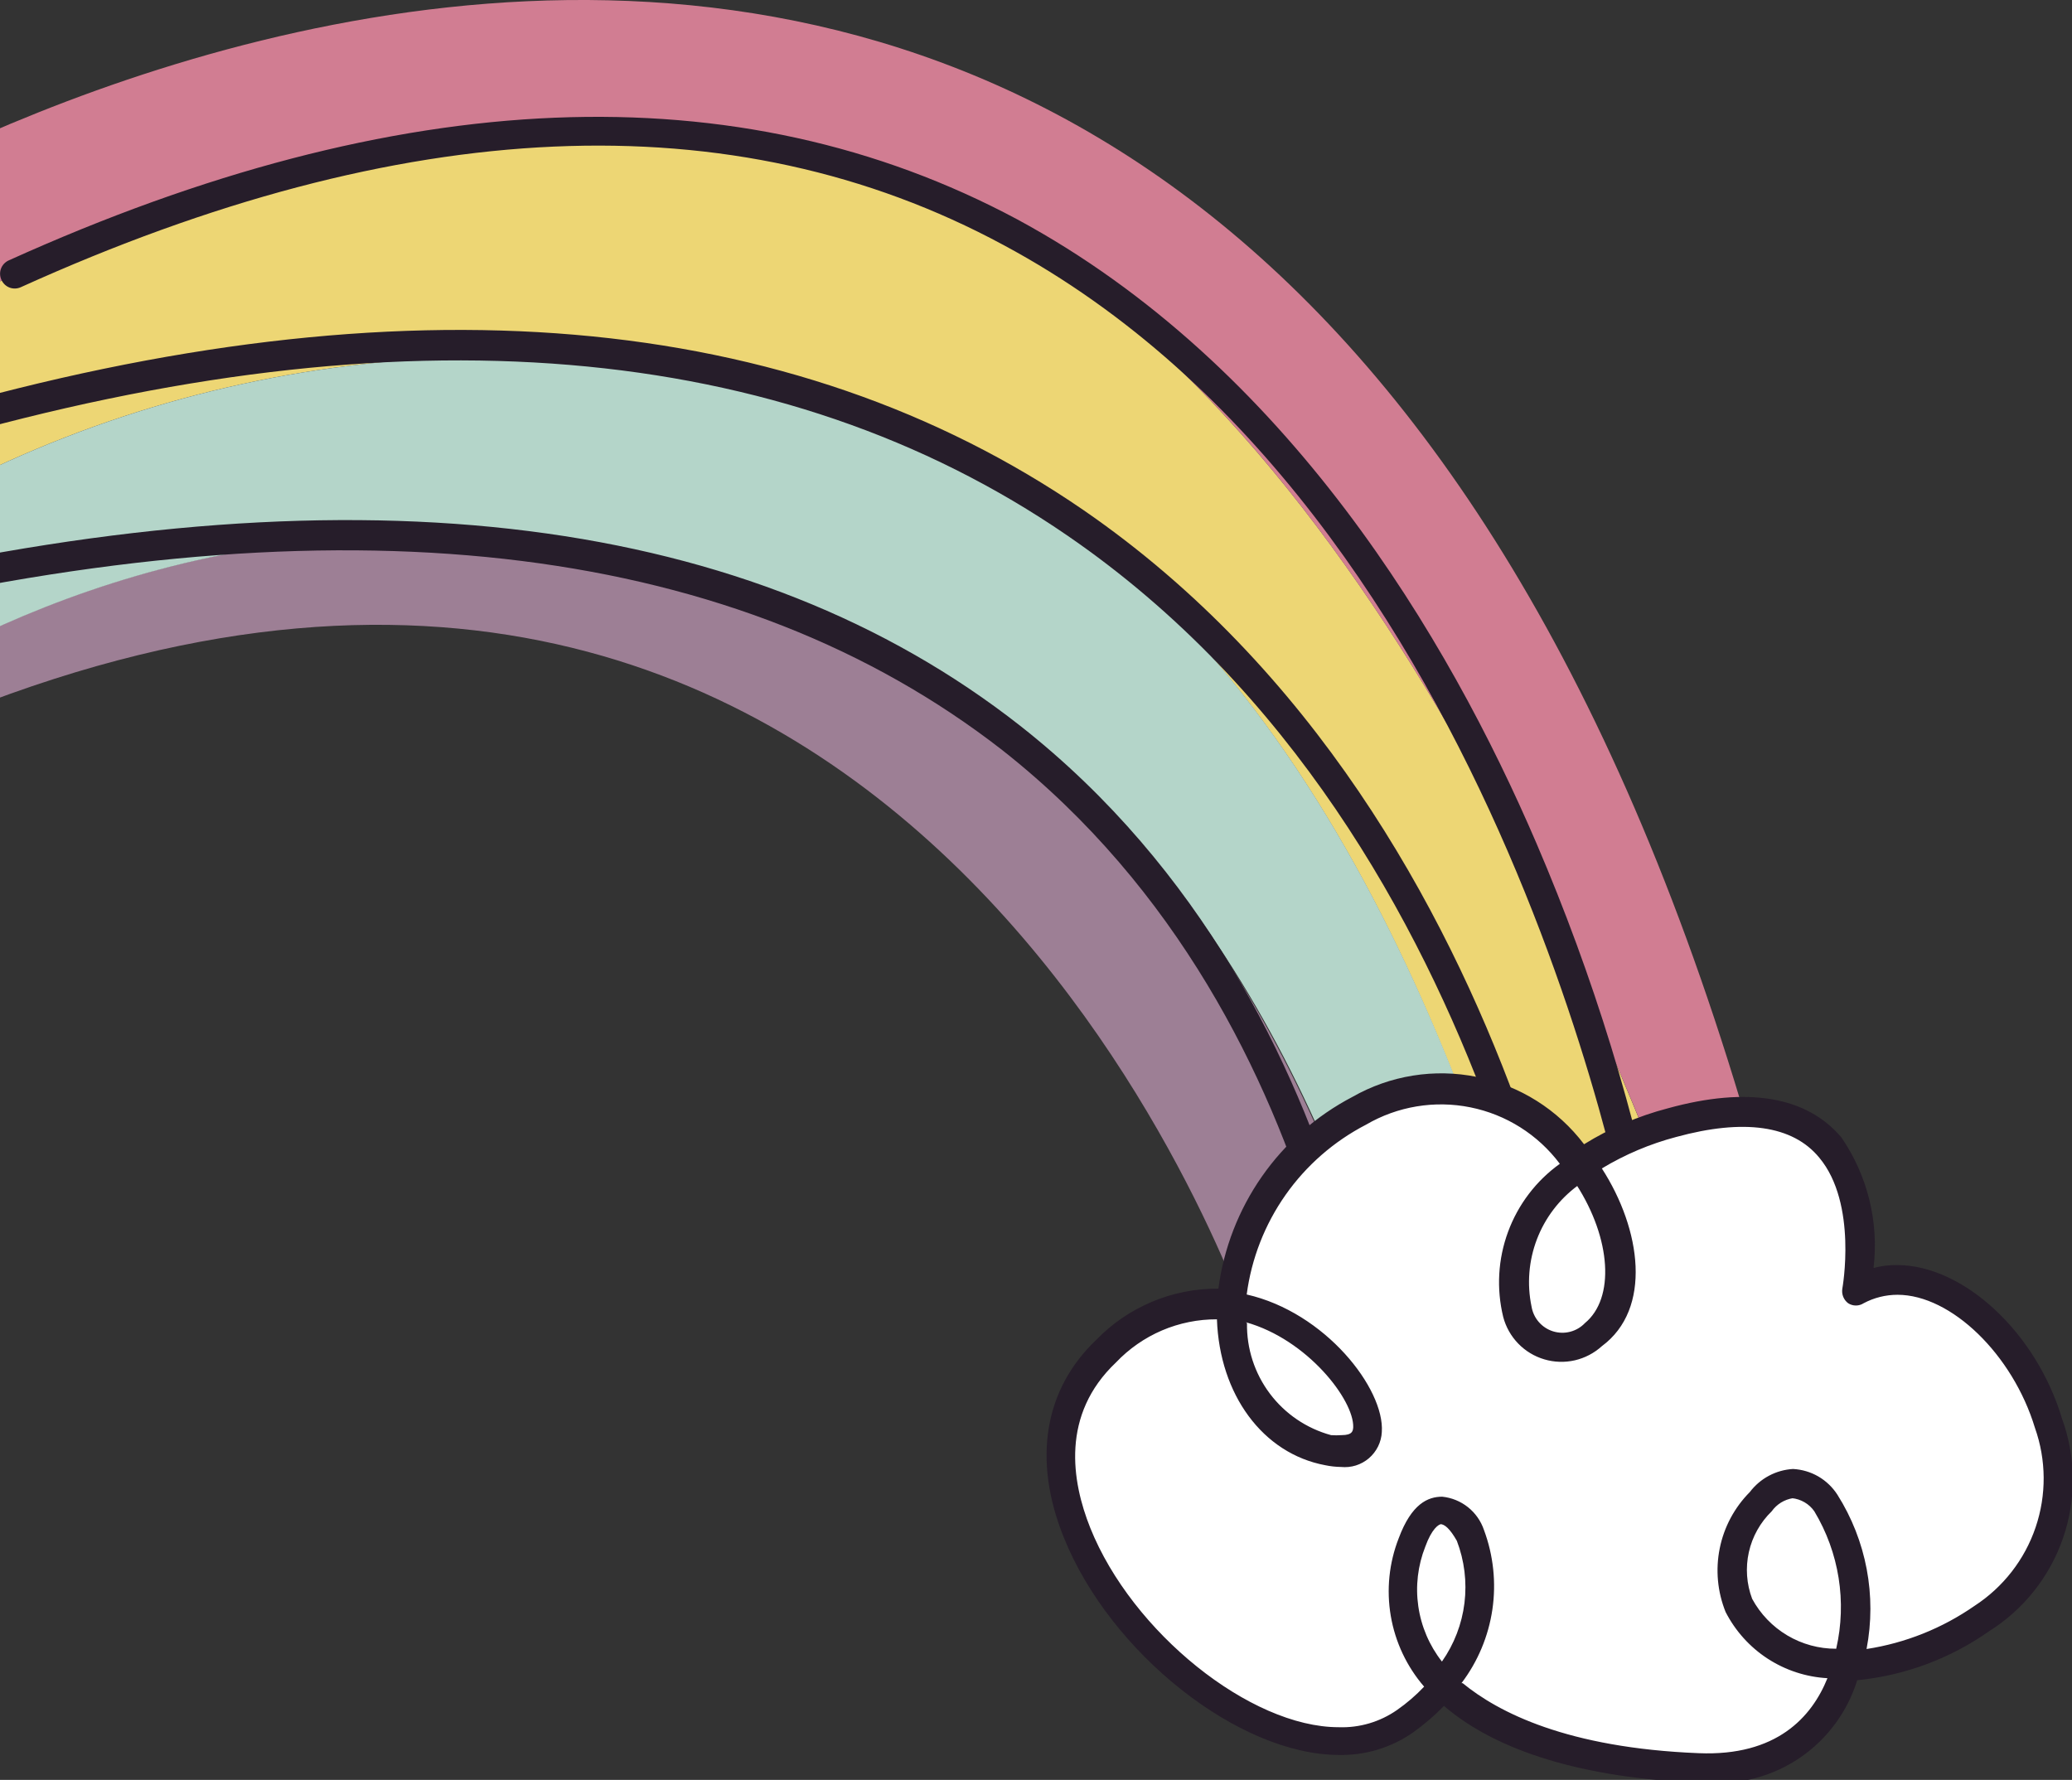 <?xml version="1.0" encoding="UTF-8"?> <svg xmlns="http://www.w3.org/2000/svg" width="71" height="61" viewBox="0 0 71 61" fill="none"><rect x="0" y="0" width="71" height="61" fill="#333333" stroke="none"/> <g clip-path="url(#clip0_181_628)"> <path d="M29.24 14.134C42.24 18.134 49 32.514 52.48 44.774L58.42 44.234C53.16 29.584 43.32 9.104 28.49 5.634C13.88 2.214 1.78 7.974 -5.28 12.824L-3.5 17.754C1.402 14.897 6.847 13.098 12.487 12.475C18.126 11.851 23.833 12.417 29.24 14.134Z" fill="#EDD674"></path> <path d="M28.5 5.634C43.33 9.104 53.17 29.634 58.43 44.234L61.33 43.964C44.47 -25.246 -7 7.964 -7 7.964L-5.27 12.814C1.78 7.974 13.88 2.214 28.5 5.634Z" fill="#D17D92"></path> <path d="M28.24 21.134C15.24 16.014 4.77 18.914 -1.89 22.354L-1.18 24.354C31.74 11.354 42.9 45.664 42.9 45.664L47.57 45.234C44.65 35.634 39.03 25.404 28.24 21.134Z" fill="#9D7F95"></path> <path d="M29.24 14.134C23.833 12.417 18.125 11.851 12.486 12.475C6.847 13.098 1.401 14.897 -3.5 17.754L-1.86 22.354C4.8 18.914 15.32 16.014 28.27 21.134C39.06 25.404 44.68 35.634 47.6 45.214L52.51 44.774C49 32.514 42.22 18.094 29.24 14.134Z" fill="#B4D5C9"></path> <path d="M56.5 43.634C56.381 43.636 56.266 43.594 56.176 43.516C56.086 43.439 56.027 43.332 56.01 43.214C56.01 42.964 51.63 17.634 34.38 8.394C25.12 3.394 13.79 3.924 0.71 9.844C0.589 9.898 0.452 9.903 0.328 9.856C0.205 9.809 0.105 9.715 0.05 9.594C0.022 9.534 0.006 9.469 0.003 9.402C0 9.336 0.011 9.269 0.034 9.207C0.057 9.144 0.093 9.087 0.138 9.039C0.184 8.99 0.239 8.951 0.3 8.924C13.68 2.874 25.3 2.404 34.85 7.514C44.11 12.514 49.64 21.884 52.65 28.904C54.601 33.452 56.059 38.196 57 43.054C57.01 43.119 57.007 43.186 56.991 43.249C56.975 43.313 56.947 43.373 56.908 43.426C56.869 43.479 56.82 43.524 56.764 43.558C56.708 43.592 56.645 43.615 56.58 43.624L56.5 43.634Z" fill="#261D2A"></path> <path d="M54.5 50.634C54.376 50.633 54.258 50.586 54.166 50.504C54.074 50.421 54.015 50.307 54 50.184C54 49.964 51.93 28.874 36.56 18.344C26.79 11.644 13.77 10.554 -2.11 15.114C-2.242 15.152 -2.384 15.134 -2.504 15.067C-2.624 14.999 -2.713 14.887 -2.75 14.754C-2.787 14.622 -2.77 14.48 -2.702 14.36C-2.635 14.24 -2.522 14.152 -2.39 14.114C13.8 9.464 27.1 10.594 37.13 17.484C52.88 28.334 54.97 49.904 54.99 50.094C54.999 50.225 54.957 50.354 54.873 50.454C54.789 50.555 54.67 50.619 54.54 50.634H54.5Z" fill="#261D2A"></path> <path d="M47.24 52.135C47.109 52.135 46.983 52.083 46.89 51.992C46.796 51.9 46.743 51.775 46.74 51.645C46.74 51.474 46.4 35.194 34.34 25.704C25.34 18.704 12.34 17.035 -4.4 20.875C-4.466 20.889 -4.534 20.89 -4.6 20.878C-4.666 20.867 -4.729 20.842 -4.786 20.806C-4.842 20.77 -4.891 20.723 -4.93 20.667C-4.968 20.612 -4.996 20.55 -5.01 20.485C-5.024 20.419 -5.026 20.351 -5.014 20.285C-5.002 20.219 -4.978 20.155 -4.941 20.099C-4.905 20.042 -4.858 19.993 -4.803 19.955C-4.748 19.916 -4.686 19.889 -4.62 19.875C12.44 15.964 25.76 17.654 34.96 24.875C47.4 34.664 47.74 51.414 47.74 51.575C47.741 51.64 47.73 51.705 47.706 51.767C47.682 51.828 47.646 51.884 47.601 51.931C47.555 51.978 47.501 52.016 47.441 52.043C47.38 52.069 47.316 52.083 47.25 52.084L47.24 52.135Z" fill="#261D2A"></path> <path d="M63.56 44.224C63.56 44.224 65.07 36.314 57.24 38.454C49.41 40.594 51.5 48.044 54.57 45.714C57.64 43.384 52.63 34.584 46.57 38.024C40.51 41.464 41.34 48.904 45.5 49.644C49.66 50.384 43.5 40.974 37.89 46.274C32.28 51.574 43.2 62.444 48.11 58.954C53.02 55.464 49.69 49.194 48.35 52.824C47.01 56.454 49.84 60.254 58.17 60.584C66.5 60.914 63.44 47.904 60.32 51.464C57.2 55.024 61.78 59.464 67.9 55.464C74.02 51.464 67.82 41.904 63.56 44.224Z" fill="white"></path> <path d="M58.5 61.094H58.17C54.29 60.934 51.31 60.035 49.48 58.465C49.155 58.799 48.8 59.103 48.42 59.374C47.679 59.892 46.794 60.161 45.89 60.145C42.45 60.145 38.04 56.654 36.45 52.684C35.38 50.025 35.78 47.614 37.57 45.914C38.112 45.355 38.762 44.912 39.481 44.611C40.199 44.31 40.971 44.158 41.75 44.164C41.932 42.781 42.444 41.462 43.242 40.319C44.041 39.175 45.104 38.241 46.34 37.594C47.635 36.854 49.154 36.611 50.615 36.909C52.076 37.207 53.379 38.026 54.28 39.215C55.17 38.663 56.137 38.248 57.15 37.984C59.9 37.224 61.92 37.584 63.1 38.984C63.996 40.292 64.387 41.88 64.2 43.455C64.461 43.386 64.73 43.353 65 43.355C67.29 43.355 69.78 45.675 70.66 48.624C71.138 49.941 71.15 51.381 70.695 52.706C70.24 54.03 69.346 55.159 68.16 55.904C66.823 56.845 65.266 57.423 63.64 57.584C63.306 58.664 62.616 59.599 61.683 60.237C60.749 60.874 59.627 61.177 58.5 61.094ZM50.12 57.684C51.34 58.684 53.7 59.904 58.21 60.084C60.87 60.194 62.08 58.855 62.62 57.514C61.891 57.474 61.185 57.243 60.572 56.845C59.96 56.447 59.463 55.895 59.13 55.245C58.851 54.553 58.781 53.796 58.929 53.065C59.076 52.334 59.435 51.663 59.96 51.135C60.135 50.904 60.358 50.713 60.613 50.577C60.869 50.44 61.151 50.361 61.44 50.344C61.745 50.36 62.042 50.447 62.307 50.6C62.571 50.754 62.795 50.968 62.96 51.224C63.954 52.796 64.312 54.688 63.96 56.514C65.29 56.31 66.556 55.803 67.66 55.035C68.64 54.398 69.378 53.45 69.753 52.344C70.129 51.237 70.121 50.036 69.73 48.934C68.97 46.425 66.86 44.374 65.02 44.374C64.615 44.374 64.217 44.474 63.86 44.664C63.781 44.715 63.689 44.742 63.595 44.742C63.501 44.742 63.409 44.715 63.33 44.664C63.254 44.607 63.196 44.531 63.16 44.442C63.125 44.354 63.115 44.258 63.13 44.164C63.13 44.164 63.66 41.255 62.34 39.675C61.43 38.565 59.75 38.334 57.44 38.965C56.543 39.201 55.684 39.565 54.89 40.044C56.24 42.135 56.62 44.855 54.89 46.135C54.628 46.373 54.309 46.54 53.964 46.62C53.618 46.699 53.258 46.688 52.918 46.587C52.578 46.487 52.27 46.3 52.024 46.046C51.777 45.791 51.6 45.477 51.51 45.135C51.273 44.166 51.331 43.148 51.677 42.213C52.022 41.277 52.64 40.466 53.45 39.885C52.7 38.885 51.61 38.197 50.385 37.95C49.161 37.703 47.889 37.914 46.81 38.544C45.71 39.113 44.763 39.939 44.051 40.952C43.339 41.966 42.882 43.136 42.72 44.364C45.41 44.974 47.45 47.594 47.35 49.075C47.342 49.247 47.298 49.416 47.222 49.571C47.146 49.725 47.039 49.863 46.908 49.976C46.777 50.088 46.625 50.172 46.46 50.224C46.295 50.275 46.122 50.292 45.95 50.275C45.769 50.272 45.588 50.252 45.41 50.215C43.27 49.815 41.79 47.794 41.7 45.215C41.053 45.212 40.412 45.342 39.817 45.596C39.222 45.851 38.685 46.225 38.24 46.694C36.35 48.484 36.72 50.764 37.36 52.364C38.79 55.934 42.84 59.194 45.87 59.194C46.583 59.22 47.285 59.013 47.87 58.605C48.207 58.37 48.518 58.102 48.8 57.804C48.206 57.116 47.81 56.278 47.657 55.38C47.504 54.484 47.598 53.562 47.93 52.715C48.37 51.535 48.93 51.294 49.42 51.294C49.743 51.327 50.049 51.452 50.303 51.654C50.556 51.856 50.746 52.127 50.85 52.434C51.174 53.304 51.273 54.24 51.139 55.158C51.004 56.076 50.64 56.945 50.08 57.684H50.12ZM49.39 52.234C49.3 52.234 49.06 52.395 48.84 53.005C48.583 53.654 48.5 54.359 48.6 55.05C48.7 55.742 48.979 56.395 49.41 56.944C49.828 56.349 50.093 55.66 50.182 54.938C50.27 54.216 50.181 53.484 49.92 52.804C49.68 52.385 49.5 52.234 49.35 52.234H49.39ZM61.44 51.344C61.294 51.367 61.155 51.418 61.029 51.495C60.904 51.573 60.795 51.674 60.71 51.794C60.318 52.175 60.046 52.661 59.927 53.194C59.808 53.727 59.847 54.284 60.04 54.794C60.321 55.313 60.736 55.746 61.244 56.048C61.751 56.349 62.33 56.507 62.92 56.505C63.289 54.897 63.021 53.208 62.17 51.794C62.082 51.668 61.968 51.562 61.835 51.485C61.702 51.407 61.553 51.359 61.4 51.344H61.44ZM42.73 45.344C42.715 46.214 42.99 47.063 43.511 47.758C44.033 48.454 44.772 48.956 45.61 49.184C45.73 49.193 45.85 49.193 45.97 49.184C46.35 49.184 46.36 49.035 46.37 48.914C46.4 47.984 44.8 45.904 42.69 45.315L42.73 45.344ZM54.06 40.635C53.429 41.102 52.944 41.74 52.664 42.473C52.384 43.207 52.32 44.006 52.48 44.775C52.512 44.971 52.597 45.155 52.728 45.306C52.858 45.456 53.028 45.568 53.218 45.627C53.409 45.686 53.612 45.691 53.804 45.641C53.997 45.591 54.172 45.489 54.31 45.344C55.34 44.495 55.21 42.455 54.02 40.605L54.06 40.635Z" fill="#261D2A"></path> </g> <defs> <clipPath id="clip0_181_628"> <rect width="71" height="61" fill="white"></rect> </clipPath> </defs> </svg> 